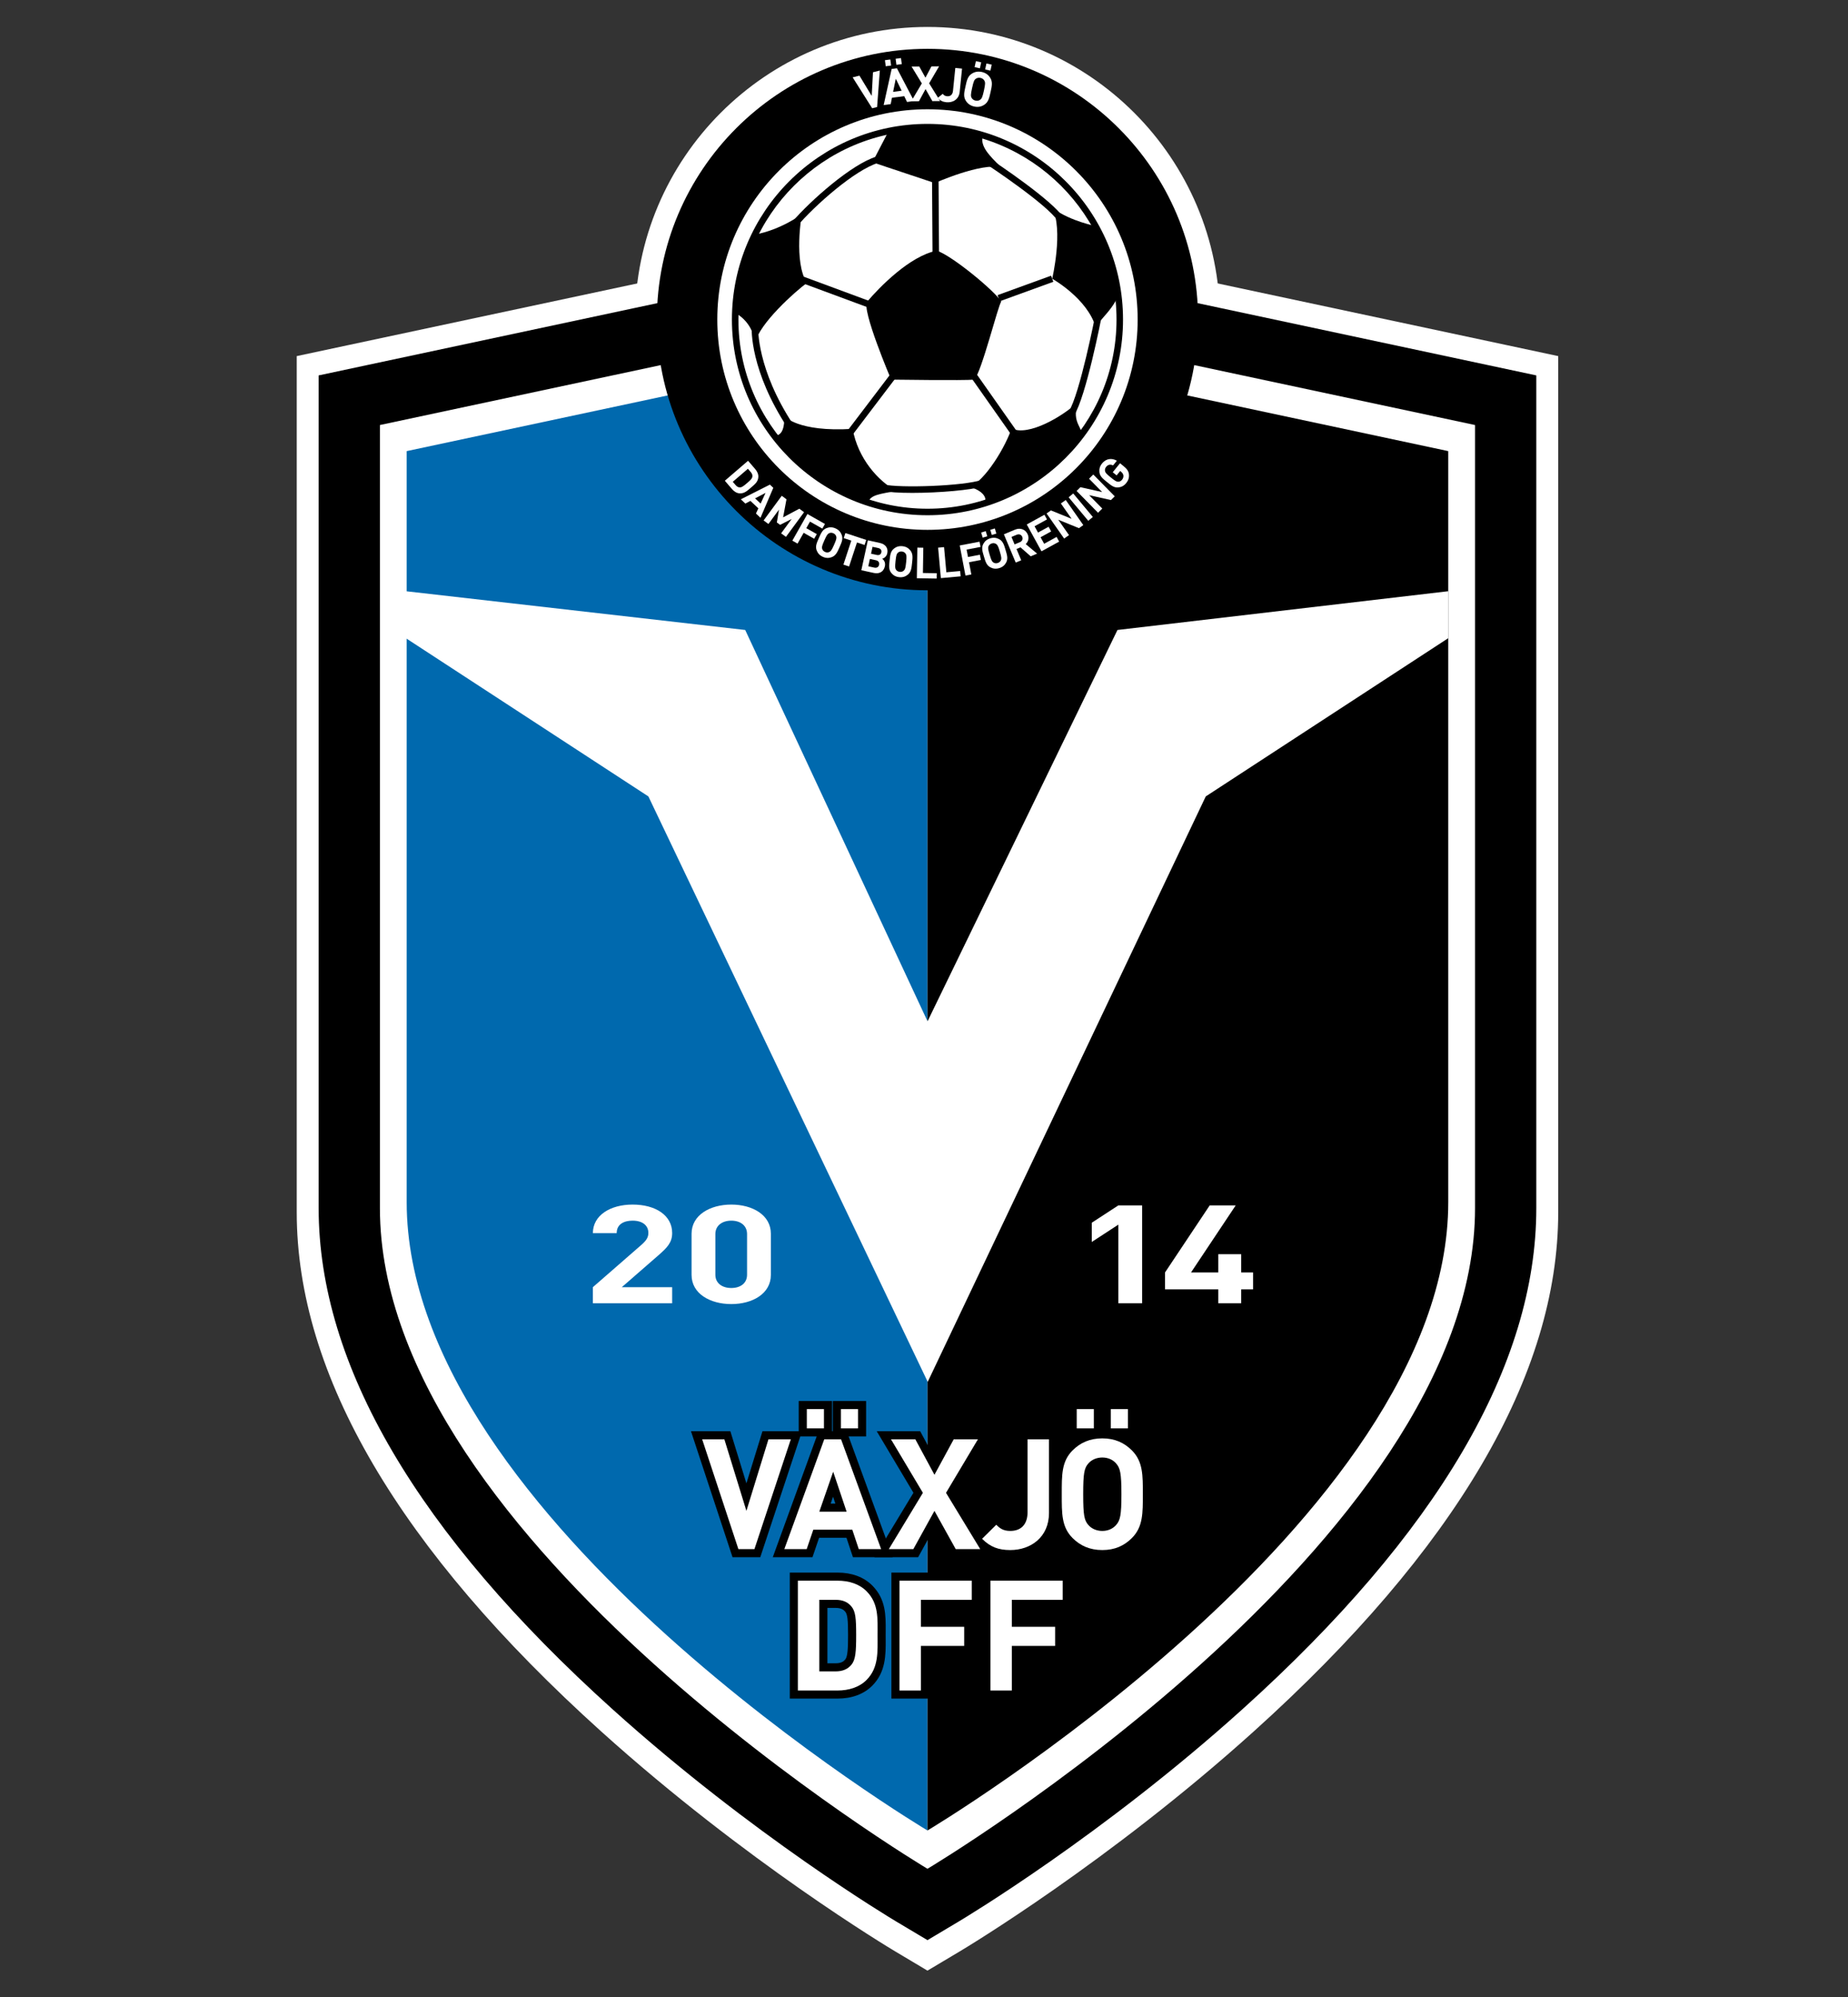 <?xml version="1.0" encoding="utf-8"?>
<!-- Generator: Adobe Illustrator 16.0.0, SVG Export Plug-In . SVG Version: 6.00 Build 0)  -->
<!DOCTYPE svg PUBLIC "-//W3C//DTD SVG 1.1//EN" "http://www.w3.org/Graphics/SVG/1.1/DTD/svg11.dtd">
<svg version="1.1" id="Layer_1" xmlns="http://www.w3.org/2000/svg" xmlns:xlink="http://www.w3.org/1999/xlink" x="0px" y="0px"
	 width="500px" height="540px" viewBox="0 0 500 540" enable-background="new 0 0 500 540" xml:space="preserve">
<rect x="0" y="0" width="500" height="540" fill="#333333" stroke="none"/>
<g>
	<path fill="#FFFFFF" d="M250.941,59.9l-3.582,0.763L93.878,93.393l-13.593,2.899v13.898v217.609
		c0,43.922,27.729,91.171,82.419,140.433c39.174,35.281,77.823,58.434,79.448,59.404l8.788,5.234l8.787-5.234
		c1.629-0.971,40.272-24.123,79.445-59.404c54.693-49.262,82.422-96.511,82.422-140.433V110.189V96.292l-13.59-2.899L254.52,60.663
		L250.941,59.9L250.941,59.9L250.941,59.9z"/>
	<path fill="#FFFFFF" d="M250.949,7.286c-43.635,0-79.135,35.494-79.135,79.126c0,43.631,35.5,79.127,79.135,79.127
		c43.629,0,79.123-35.496,79.123-79.127C330.071,42.78,294.578,7.286,250.949,7.286L250.949,7.286L250.949,7.286z"/>
	<path d="M250.941,66.388l-3.457,0.736L99.335,98.717l-13.121,2.798v13.415v211.748c0,42.396,26.766,88.004,79.556,135.553
		c37.814,34.058,75.12,56.405,76.688,57.341l8.483,5.054l8.48-5.054c1.57-0.936,38.876-23.283,76.686-57.341
		c52.793-47.549,79.56-93.156,79.56-135.553V114.93v-13.415l-13.119-2.798L254.396,67.124L250.941,66.388L250.941,66.388
		L250.941,66.388z M250.941,83.337l148.151,31.593c0,0,0,121.335,0,211.748c0,90.423-148.151,178.653-148.151,178.653
		S102.79,417.101,102.79,326.678c0-90.413,0-211.748,0-211.748L250.941,83.337"/>
	<path fill="#0069AE" d="M250.941,91.938l-140.906,30.047c0,0,0,117.077,0,203.071c0,85.991,140.906,169.915,140.906,169.915"/>
	<path d="M250.941,91.938l140.904,30.047c0,0,0,117.077,0,203.071c0,85.991-140.904,169.915-140.904,169.915"/>
	<path fill="#FFFFFF" d="M250.944,149.492c-34.783,0-63.085-28.297-63.085-63.081c0-34.784,28.302-63.082,63.085-63.082
		c34.779,0,63.078,28.298,63.078,63.082C314.022,121.195,285.724,149.492,250.944,149.492L250.944,149.492z"/>
	<path d="M250.944,13.203c-40.368,0-73.215,32.841-73.215,73.209s32.847,73.209,73.215,73.209c40.369,0,73.208-32.841,73.208-73.209
		S291.313,13.203,250.944,13.203L250.944,13.203L250.944,13.203z M250.944,29.547c31.405,0,56.864,25.455,56.864,56.865
		c0,31.409-25.459,56.865-56.864,56.865c-31.404,0-56.871-25.456-56.871-56.865C194.074,55.002,219.54,29.547,250.944,29.547"/>
	<path fill="#FFFFFF" d="M302.97,86.412c0,28.739-23.291,52.031-52.025,52.031c-28.733,0-52.035-23.292-52.035-52.031
		c0-28.74,23.301-52.03,52.035-52.03C279.679,34.381,302.97,57.672,302.97,86.412L302.97,86.412z"/>
	<path d="M250.944,35.262c-28.206,0-51.154,22.945-51.154,51.15s22.949,51.151,51.154,51.151c28.205,0,51.145-22.946,51.145-51.151
		S279.149,35.262,250.944,35.262L250.944,35.262z M250.944,139.322c-29.177,0-52.915-23.736-52.915-52.91s23.738-52.91,52.915-52.91
		c29.173,0,52.904,23.736,52.904,52.91S280.117,139.322,250.944,139.322L250.944,139.322z"/>
	<path d="M246.828,133.281c-3.482,0-6.505-0.177-8.177-0.573l0.406-1.711c4.393,1.037,21.597,0.449,26.648-1.239l0.558,1.669
		C262.918,132.546,253.919,133.281,246.828,133.281L246.828,133.281z"/>
	<path d="M215.617,61.21l-1.337-1.146c5.113-5.956,16.191-15.693,22.851-17.721l0.512,1.685
		C231.297,45.958,220.592,55.414,215.617,61.21L215.617,61.21z"/>
	<path d="M286.356,59.932c-2.863-4.566-18.933-15.173-19.094-15.279l0.966-1.47c0.673,0.443,16.554,10.925,19.62,15.813
		L286.356,59.932L286.356,59.932z"/>
	<path d="M290.632,112.289l-1.49-0.935c3.048-4.861,7.177-26.03,7.218-26.243l1.729,0.335
		C297.916,86.33,293.853,107.153,290.632,112.289L290.632,112.289z"/>
	<path d="M213.186,115.825c-10.304-15.608-9.826-26.83-9.799-27.299l1.757,0.093c-0.006,0.11-0.445,11.157,9.51,26.237
		L213.186,115.825L213.186,115.825z"/>
	<polygon points="252.311,69.442 252.169,47.298 253.929,47.286 254.07,69.431 252.311,69.442 	"/>
	<polygon points="235.737,83.461 216.11,76.198 216.722,74.548 236.348,81.811 235.737,83.461 	"/>
	<polygon points="270.504,81.462 269.902,79.808 284.39,74.545 284.991,76.199 270.504,81.462 	"/>
	<polygon points="274.064,118.193 261.474,100.301 262.916,99.289 275.506,117.18 274.064,118.193 	"/>
	<polygon points="229.729,118.806 228.326,117.74 241.812,99.996 243.214,101.061 229.729,118.806 	"/>
	<path d="M240.421,35.458l-4.379,8.418l16.868,5.627c0,0,12.649-5.627,17.996-4.219c-3.37-3.374-5.629-5.605-5.066-8.428
		C264.142,36.081,254.099,33.222,240.421,35.458L240.421,35.458z"/>
	<path d="M204.265,63.424c7.03-1.271,12.656-5.488,12.656-5.488s-2.251,12.942,1.406,18.564
		c-3.087,2.242-12.931,10.968-14.062,16.304c-0.556-5.904-5.303-8.166-5.303-8.166s1.398-14.271,5.022-20.642"/>
	<path d="M209.435,117.751c3.269,0.364,2.712-5.265,2.712-5.265s3.65,4.423,18.554,3.479c1.403,8.052,7.03,14.238,11.813,16.766
		c-4.223,0.847-7.093,1.013-7.626,3.175C230.866,134.423,220.499,130.608,209.435,117.751L209.435,117.751z"/>
	<path d="M292.08,118.247c1.989-2.269-2.729-3.503-0.279-9.685c-4.018,3.923-13.58,9.553-18.084,7.296
		c-2.53,7.032-8.43,15.183-11.524,15.747c5.056,1.409,4.998,4.274,3.619,4.663C274.014,133.049,282.607,129.057,292.08,118.247
		L292.08,118.247z"/>
	<path d="M302.439,79.021c0.343,3.218-5.95,8.408-5.95,9.551c-2.24-7.861-11.8-13.2-11.8-13.2s3.087-13.219,0-19.123
		c5.616,3.935,11.58,4.626,11.838,5.083C297.455,63.086,302.052,75.397,302.439,79.021L302.439,79.021z"/>
	<path d="M234.637,81.557c3.241-3.814,11.521-12.374,18.839-13.774c4.215,1.4,15.742,10.964,17.43,13.774
		c-0.831,0.849-5.334,19.127-7.3,21.093c-2.541,0.28-22.494,0-22.494,0S232.96,83.538,234.637,81.557L234.637,81.557z"/>
	<path fill="#FFFFFF" d="M160.411,352.407v-4.349l13.179-11.483c1.287-1.151,1.832-1.969,1.832-3.196c0-1.97-1.537-3.308-4.26-3.308
		c-2.13,0-4.31,0.818-4.31,3.384h-6.44c0-4.833,4.706-7.731,10.75-7.731c6.244,0,10.702,2.935,10.702,7.692
		c0,2.565-1.337,3.938-3.766,6.059l-9.86,8.584h13.626v4.349H160.411L160.411,352.407z"/>
	<path fill="#FFFFFF" d="M202.125,333.678c0-2.23-1.734-3.606-4.26-3.606c-2.528,0-4.313,1.376-4.313,3.606v11.036
		c0,2.231,1.784,3.569,4.313,3.569c2.526,0,4.26-1.338,4.26-3.569V333.678L202.125,333.678z M197.865,352.631
		c-5.749,0-10.752-2.825-10.752-7.878v-11.151c0-5.053,5.003-7.878,10.752-7.878c5.747,0,10.702,2.825,10.702,7.878v11.151
		C208.567,349.806,203.612,352.631,197.865,352.631L197.865,352.631z"/>
	<polygon fill="#FFFFFF" points="302.58,352.407 302.58,331.149 295.396,335.832 295.396,330.628 302.58,325.947 309.021,325.947 
		309.021,352.407 302.58,352.407 	"/>
	<polygon fill="#FFFFFF" points="335.821,348.654 335.821,352.407 329.628,352.407 329.628,348.654 315.211,348.654 
		315.211,344.082 327.301,325.947 334.334,325.947 322.244,344.082 329.628,344.082 329.628,339.14 335.821,339.14 335.821,344.082 
		339.042,344.082 339.042,348.654 335.821,348.654 	"/>
	<polygon fill="#FFFFFF" points="251.004,373.667 175.43,215.358 109.826,172.574 109.826,159.87 201.625,170.348 250.957,276.168 
		302.344,170.348 391.833,159.87 391.833,172.574 326.231,215.358 251.004,373.667 	"/>
	<polygon fill="#FFFFFF" points="237.31,28.943 235.978,29.274 230.692,20.916 232.535,20.457 235.849,25.935 236.195,19.541 
		238.05,19.076 237.31,28.943 	"/>
	<path fill="#FFFFFF" d="M242.535,17.529l-0.216-1.636l1.453-0.191l0.218,1.635L242.535,17.529L242.535,17.529z M242.369,21.292
		l-0.728,3.543l2.313-0.306L242.369,21.292L242.369,21.292z M239.645,17.912l-0.214-1.636l1.452-0.193l0.216,1.637L239.645,17.912
		L239.645,17.912z M245.408,27.572l-0.766-1.576l-3.31,0.438l-0.344,1.723l-1.899,0.251l2.157-9.764l1.426-0.188l4.638,8.865
		L245.408,27.572L245.408,27.572z"/>
	<polygon fill="#FFFFFF" points="252.267,27.342 250.416,24.088 248.638,27.376 246.543,27.396 249.412,22.556 246.643,18.005 
		248.722,17.985 250.39,21.004 252.008,17.956 254.08,17.936 251.393,22.537 254.365,27.324 252.267,27.342 	"/>
	<path fill="#FFFFFF" d="M256.047,27.647c-1.011-0.101-1.682-0.434-2.308-1.201l1.333-1.072c0.27,0.332,0.534,0.585,1.14,0.646
		c0.894,0.09,1.522-0.376,1.632-1.453l0.629-6.196l1.822,0.184l-0.635,6.275C259.453,26.892,257.778,27.824,256.047,27.647
		L256.047,27.647z"/>
	<path fill="#FFFFFF" d="M266.54,18.781l0.354-1.613l1.435,0.315l-0.358,1.614L266.54,18.781L266.54,18.781z M263.688,18.152
		l0.354-1.613l1.434,0.315l-0.354,1.613L263.688,18.152L263.688,18.152z M266.331,21.806c-0.188-0.354-0.551-0.634-1.038-0.743
		c-0.488-0.107-0.946-0.005-1.272,0.234c-0.432,0.311-0.614,0.717-1.003,2.485c-0.393,1.767-0.396,2.215-0.132,2.677
		c0.192,0.354,0.564,0.639,1.054,0.748c0.49,0.107,0.935,0.002,1.257-0.239c0.434-0.31,0.63-0.712,1.018-2.48
		C266.605,22.72,266.596,22.271,266.331,21.806L266.331,21.806z M266.286,28.345c-0.788,0.504-1.652,0.692-2.697,0.462
		c-1.046-0.231-1.768-0.768-2.269-1.555c-0.726-1.134-0.448-2.278-0.098-3.865c0.348-1.587,0.577-2.741,1.709-3.466
		c0.791-0.502,1.67-0.688,2.712-0.458c1.045,0.229,1.756,0.764,2.259,1.553c0.723,1.132,0.461,2.278,0.11,3.865
		C267.662,26.47,267.421,27.622,266.286,28.345L266.286,28.345z"/>
	<path fill="#FFFFFF" d="M203.555,128.94c0.074-0.433-0.037-0.829-0.402-1.252l-0.795-0.926l-4.095,3.521l0.796,0.926
		c0.365,0.423,0.741,0.592,1.178,0.584c0.48-0.013,0.96-0.365,1.913-1.185C203.104,129.789,203.47,129.411,203.555,128.94
		L203.555,128.94z M200.09,133.408c-0.771-0.059-1.465-0.49-2.026-1.144l-1.95-2.268l6.284-5.403l1.949,2.268
		c0.562,0.653,0.885,1.404,0.827,2.175c-0.098,1.313-1.025,1.986-1.968,2.798C202.26,132.646,201.404,133.507,200.09,133.408
		L200.09,133.408z"/>
	<path fill="#FFFFFF" d="M207.123,133.283l-2.826,1.478l1.5,1.41L207.123,133.283L207.123,133.283z M204.531,138.86l0.647-1.401
		l-2.143-2.016l-1.369,0.727l-1.228-1.156l7.864-3.972l0.925,0.868l-3.466,8.104L204.531,138.86L204.531,138.86z"/>
	<polygon fill="#FFFFFF" points="211.343,144.217 214.202,140.331 211.068,141.923 210.188,141.274 210.765,137.803 
		207.906,141.689 206.604,140.732 211.509,134.065 212.792,135.009 211.882,139.895 216.267,137.564 217.549,138.506 
		212.646,145.174 211.343,144.217 	"/>
	<polygon fill="#FFFFFF" points="219.155,141.047 218.152,142.817 220.995,144.427 220.284,145.681 217.441,144.072 
		215.784,146.995 214.379,146.198 218.458,138.994 223.205,141.683 222.494,142.938 219.155,141.047 	"/>
	<path fill="#FFFFFF" d="M226.241,145.022c-0.105-0.34-0.364-0.645-0.767-0.824c-0.404-0.179-0.814-0.171-1.136-0.02
		c-0.428,0.191-0.658,0.509-1.304,1.964c-0.644,1.457-0.725,1.84-0.58,2.286c0.105,0.338,0.374,0.649,0.778,0.827
		c0.405,0.18,0.804,0.166,1.125,0.016c0.429-0.192,0.668-0.504,1.314-1.96C226.315,145.856,226.387,145.468,226.241,145.022
		L226.241,145.022z M225.055,150.65c-0.766,0.296-1.546,0.307-2.407-0.075s-1.388-0.971-1.684-1.738
		c-0.425-1.104,0.014-2.04,0.594-3.348c0.579-1.308,0.977-2.263,2.081-2.689c0.766-0.295,1.559-0.301,2.419,0.081
		c0.86,0.381,1.375,0.966,1.671,1.733c0.428,1.104-0.003,2.046-0.581,3.353C226.569,149.273,226.159,150.224,225.055,150.65
		L225.055,150.65z"/>
	<polygon fill="#FFFFFF" points="231.867,146.689 229.729,153.176 228.196,152.671 230.331,146.185 228.281,145.509 
		228.731,144.141 234.368,145.998 233.917,147.366 231.867,146.689 	"/>
	<path fill="#FFFFFF" d="M237.621,148.197l-1.544-0.337l-0.407,1.863l1.545,0.336c0.67,0.146,1.126-0.147,1.248-0.704
		C238.584,148.8,238.291,148.344,237.621,148.197L237.621,148.197z M237.008,151.501l-1.646-0.359l-0.434,1.987l1.647,0.36
		c0.716,0.155,1.156-0.225,1.274-0.77C237.966,152.174,237.723,151.657,237.008,151.501L237.008,151.501z M236.426,154.931
		l-3.383-0.737l1.763-8.085l3.248,0.708c1.578,0.344,2.304,1.431,2.003,2.815c-0.197,0.897-0.914,1.348-1.364,1.452
		c0.439,0.333,0.953,0.98,0.717,2.059C239.08,154.653,237.869,155.246,236.426,154.931L236.426,154.931z"/>
	<path fill="#FFFFFF" d="M245.005,149.678c-0.203-0.29-0.544-0.501-0.983-0.547c-0.439-0.047-0.828,0.088-1.086,0.331
		c-0.351,0.313-0.472,0.688-0.636,2.272c-0.167,1.586-0.125,1.976,0.15,2.355c0.205,0.291,0.556,0.503,0.996,0.548
		c0.44,0.047,0.817-0.089,1.075-0.331c0.351-0.313,0.483-0.687,0.647-2.272C245.335,150.449,245.282,150.058,245.005,149.678
		L245.005,149.678z M245.611,155.401c-0.638,0.518-1.38,0.768-2.316,0.67c-0.937-0.098-1.621-0.496-2.139-1.135
		c-0.745-0.92-0.615-1.947-0.465-3.37c0.148-1.424,0.234-2.455,1.153-3.202c0.641-0.518,1.391-0.767,2.328-0.668
		c0.937,0.098,1.609,0.496,2.126,1.135c0.747,0.92,0.626,1.948,0.479,3.372C246.626,153.626,246.53,154.656,245.611,155.401
		L245.611,155.401z"/>
	<polygon fill="#FFFFFF" points="248.067,156.356 248.201,148.081 249.816,148.107 249.706,154.942 253.46,155.002 253.438,156.444 
		248.067,156.356 	"/>
	<polygon fill="#FFFFFF" points="254.566,156.327 253.819,148.09 255.429,147.944 256.046,154.747 259.782,154.408 259.913,155.843 
		254.566,156.327 	"/>
	<polygon fill="#FFFFFF" points="261.523,148.612 261.908,150.613 265.121,150.001 265.389,151.419 262.177,152.031 
		262.807,155.336 261.216,155.638 259.665,147.497 265.026,146.475 265.298,147.893 261.523,148.612 	"/>
	<path fill="#FFFFFF" d="M268.342,144.654l-0.413-1.392l1.236-0.368l0.413,1.393L268.342,144.654L268.342,144.654z M269.473,147.07
		c-0.3-0.19-0.695-0.255-1.117-0.13c-0.422,0.127-0.732,0.4-0.878,0.722c-0.202,0.424-0.171,0.815,0.285,2.341
		c0.453,1.526,0.639,1.871,1.041,2.115c0.299,0.19,0.704,0.251,1.125,0.125c0.425-0.125,0.722-0.396,0.867-0.718
		c0.2-0.422,0.183-0.817-0.271-2.343C270.071,147.657,269.872,147.314,269.473,147.07L269.473,147.07z M272.221,152.121
		c-0.391,0.723-0.979,1.236-1.881,1.504c-0.901,0.269-1.685,0.162-2.406-0.229c-1.04-0.564-1.315-1.562-1.721-2.933
		c-0.408-1.37-0.725-2.354-0.16-3.394c0.394-0.723,0.989-1.239,1.893-1.508c0.9-0.268,1.673-0.157,2.397,0.233
		c1.04,0.564,1.322,1.559,1.729,2.929C272.478,150.091,272.785,151.081,272.221,152.121L272.221,152.121z M265.879,145.384
		l-0.415-1.391l1.239-0.368l0.413,1.393L265.879,145.384L265.879,145.384z"/>
	<path fill="#FFFFFF" d="M275.071,144.602l-1.405,0.589l0.844,2.018l1.408-0.589c0.655-0.273,0.909-0.872,0.661-1.463
		C276.334,144.566,275.729,144.328,275.071,144.602L275.071,144.602z M278.873,150.429l-2.769-2.425l-1.073,0.45l1.276,3.048
		l-1.493,0.625l-3.198-7.645l2.996-1.253c1.555-0.652,2.924,0.025,3.46,1.303c0.447,1.074,0.071,2.013-0.556,2.592l3.087,2.582
		L278.873,150.429L278.873,150.429z"/>
	<polygon fill="#FFFFFF" points="281.786,149.079 277.802,141.819 282.584,139.193 283.277,140.458 279.914,142.305 
		280.846,144.008 283.71,142.436 284.405,143.7 281.541,145.272 282.51,147.037 285.873,145.189 286.569,146.455 281.786,149.079 	
		"/>
	<polygon fill="#FFFFFF" points="291.925,142.817 286.319,140.537 289.236,144.7 287.914,145.627 283.163,138.845 284.343,138.018 
		289.938,140.288 287.03,136.137 288.354,135.208 293.104,141.99 291.925,142.817 	"/>
	<polygon fill="#FFFFFF" points="294.441,140.83 289.134,134.471 290.374,133.434 295.682,139.794 294.441,140.83 	"/>
	<polygon fill="#FFFFFF" points="300.581,135.221 294.678,133.897 298.239,137.521 297.089,138.653 291.286,132.752 
		292.313,131.742 298.207,133.056 294.649,129.443 295.801,128.31 301.607,134.21 300.581,135.221 	"/>
	<path fill="#FFFFFF" d="M305.443,128.227c0.117,0.946-0.183,1.722-0.738,2.409c-0.57,0.706-1.291,1.08-2.109,1.166
		c-1.18,0.124-1.967-0.545-3.081-1.446c-1.111-0.899-1.933-1.533-2.055-2.71c-0.086-0.817,0.114-1.584,0.701-2.308
		c1.205-1.491,2.799-1.459,4.021-0.754l-1.024,1.266c-0.723-0.345-1.355-0.246-1.877,0.396c-0.279,0.344-0.371,0.733-0.308,1.083
		c0.074,0.463,0.319,0.768,1.559,1.771c1.24,1.003,1.597,1.189,2.066,1.163c0.354-0.011,0.707-0.189,0.986-0.533
		c0.305-0.379,0.419-0.796,0.362-1.188c-0.065-0.397-0.291-0.712-0.624-0.983l-0.245-0.198l-0.958,1.185l-1.049-0.849l1.967-2.433
		l0.94,0.761C304.91,126.777,305.341,127.394,305.443,128.227L305.443,128.227z"/>
	<polygon points="204.12,418.894 199.782,418.894 189.981,389.197 195.987,389.197 201.951,408.55 207.916,389.197 213.963,389.197 
		204.12,418.894 	"/>
	<path d="M201.365,416.704h1.175l8.391-25.318h-1.399l-7.58,24.596l-7.58-24.596h-1.362L201.365,416.704L201.365,416.704z
		 M205.701,421.082H198.2l-11.246-34.074h10.649l4.348,14.109l4.348-14.109h10.695L205.701,421.082L205.701,421.082z"/>
	<path d="M227.517,386.236v-5.213h4.629v5.213H227.517L227.517,386.236z M225.43,397.956l-3.754,10.801h7.382L225.43,397.956
		L225.43,397.956z M218.298,386.236v-5.213h4.63v5.213H218.298L218.298,386.236z M232.354,418.894l-1.753-5.256H220.05l-1.793,5.256
		h-6.048l10.802-29.696h4.546l10.845,29.696H232.354L232.354,418.894z"/>
	<path d="M224.754,406.568h1.259l-0.619-1.843L224.754,406.568L224.754,406.568z M233.932,416.704h1.34l-9.246-25.318h-0.494
		l6.571,19.561h-13.505l6.798-19.561h-0.852l-9.209,25.318h1.357l1.793-5.255h13.694L233.932,416.704L233.932,416.704z
		 M241.531,421.082h-10.754l-1.753-5.255h-7.408l-1.793,5.255h-10.738l11.878-32.657h-4.854v-9.59h9.008v8.173h0.21v-8.173h9.008
		v9.59h-4.729L241.531,421.082L241.531,421.082z"/>
	<polygon points="258.584,418.894 252.829,408.55 247.115,418.894 240.484,418.894 249.701,403.669 241.067,389.197 
		247.656,389.197 252.829,398.789 258.042,389.197 264.591,389.197 255.957,403.669 265.216,418.894 258.584,418.894 	"/>
	<path d="M259.87,416.704h1.452l-7.92-13.022l7.333-12.296h-1.391l-6.522,12.003l-6.472-12.003h-1.429l7.333,12.293l-7.886,13.025
		h1.455l6.999-12.67L259.87,416.704L259.87,416.704z M269.109,421.082h-11.813l-4.461-8.018l-4.429,8.018h-11.808l10.548-17.422
		l-9.935-16.652h11.751l3.874,7.184l3.903-7.184h11.706l-9.935,16.65L269.109,421.082L269.109,421.082z"/>
	<path d="M273.347,419.144c-3.211,0-5.421-0.835-7.632-3.045l3.837-3.796c0.959,0.959,1.877,1.67,3.795,1.67
		c2.836,0,4.672-1.67,4.672-5.09v-19.686h5.797v19.936C283.815,415.683,278.852,419.144,273.347,419.144L273.347,419.144z"/>
	<path d="M268.994,415.934c1.213,0.726,2.55,1.021,4.353,1.021c4.121,0,8.28-2.419,8.28-7.822v-17.747h-1.42v17.497
		c0,4.49-2.629,7.278-6.86,7.278c-1.595,0-2.745-0.389-3.646-0.928L268.994,415.934L268.994,415.934z M273.347,421.333
		c-3.851,0-6.596-1.104-9.18-3.688l-1.558-1.556l6.951-6.873l1.539,1.539c0.745,0.744,1.133,1.027,2.247,1.027
		c1.29,0,2.482-0.353,2.482-2.9v-21.875h10.176v22.125C286.005,416.315,280.8,421.333,273.347,421.333L273.347,421.333z"/>
	<path d="M300.538,386.236v-5.213h4.629v5.213H300.538L300.538,386.236z M301.956,395.703c-0.834-0.959-2.128-1.585-3.712-1.585
		c-1.585,0-2.919,0.626-3.754,1.585c-1.126,1.252-1.417,2.628-1.417,8.342c0,5.715,0.291,7.091,1.417,8.343
		c0.835,0.959,2.169,1.585,3.754,1.585c1.584,0,2.878-0.626,3.712-1.585c1.126-1.252,1.459-2.628,1.459-8.343
		C303.415,398.331,303.082,396.955,301.956,395.703L301.956,395.703z M291.32,386.236v-5.213h4.63v5.213H291.32L291.32,386.236z
		 M306.252,415.89c-2.086,2.086-4.629,3.254-8.008,3.254c-3.378,0-5.965-1.168-8.05-3.254c-3.003-3.001-2.92-6.715-2.92-11.845
		s-0.083-8.843,2.92-11.845c2.085-2.085,4.672-3.254,8.05-3.254c3.379,0,5.922,1.169,8.008,3.254
		c3.002,3.002,2.961,6.715,2.961,11.845S309.254,412.889,306.252,415.89L306.252,415.89z"/>
	<path d="M298.244,396.307c-0.876,0-1.643,0.304-2.104,0.834c-0.606,0.673-0.878,1.563-0.878,6.904s0.271,6.231,0.854,6.879
		c0.962,1.104,3.249,1.111,4.188,0.026c0.583-0.648,0.922-1.42,0.922-6.905c0-5.484-0.339-6.257-0.898-6.879l-0.023-0.025
		C299.838,396.602,299.105,396.307,298.244,396.307L298.244,396.307z M298.244,416.161c-2.143,0-4.112-0.853-5.404-2.337
		c-1.684-1.87-1.955-3.979-1.955-9.779c0-5.8,0.271-7.908,1.978-9.806c1.27-1.458,3.239-2.311,5.382-2.311
		c2.142,0,4.043,0.826,5.353,2.325c1.729,1.932,2.008,4.041,2.008,9.791c0,5.766-0.279,7.871-2.021,9.806
		C302.298,415.33,300.393,416.161,298.244,416.161L298.244,416.161z M298.244,391.135c-2.654,0-4.719,0.83-6.502,2.612
		c-2.185,2.187-2.281,4.755-2.279,9.896v0.804c-0.002,5.143,0.095,7.711,2.279,9.896c1.783,1.782,3.848,2.612,6.502,2.612
		c2.625,0,4.677-0.83,6.46-2.612c2.222-2.224,2.319-4.845,2.319-10.091v-0.415c0-5.245-0.098-7.865-2.319-10.09
		C302.921,391.965,300.869,391.135,298.244,391.135L298.244,391.135z M298.244,421.333c-3.784,0-7.014-1.311-9.598-3.895
		c-3.565-3.566-3.563-7.935-3.562-12.994v-0.8c-0.002-5.058-0.004-9.426,3.562-12.992c0.896-0.896,1.87-1.64,2.918-2.228h-2.434
		v-9.59h9.009v7.922c0.069,0,0.14,0.002,0.21,0v-7.922h9.006v9.59h-2.443c1.027,0.586,1.986,1.327,2.887,2.228
		c3.604,3.604,3.604,8.045,3.604,13.187v0.411c0,5.144,0.001,9.584-3.604,13.188C305.179,420.06,302.053,421.333,298.244,421.333
		L298.244,421.333z"/>
	<path d="M230.393,434.434c-1.001-1.21-2.335-1.836-4.337-1.836h-4.379v19.353h4.379c2.002,0,3.335-0.626,4.337-1.836
		c1.086-1.334,1.252-3.462,1.252-7.965C231.645,437.645,231.479,435.768,230.393,434.434L230.393,434.434z M234.439,454.286
		c-1.959,1.959-4.755,2.835-7.84,2.835h-10.72v-29.695h10.72c3.085,0,5.881,0.875,7.84,2.837c3.336,3.336,3.002,7.424,3.002,11.887
		S237.775,450.951,234.439,454.286L234.439,454.286z"/>
	<path d="M223.865,449.761h2.19c1.571,0,2.204-0.5,2.651-1.042c0.628-0.771,0.749-2.905,0.749-6.569
		c0-4.175-0.169-5.601-0.755-6.329c-0.447-0.537-1.081-1.033-2.645-1.033h-2.19V449.761L223.865,449.761z M226.056,454.139h-6.568
		v-23.729h6.568c2.59,0,4.561,0.859,6.024,2.629l0.012,0.015c1.57,1.931,1.742,4.369,1.742,9.097c0,4.482-0.118,7.348-1.742,9.347
		C230.616,453.279,228.646,454.139,226.056,454.139L226.056,454.139z M218.068,454.933h8.531c1.869,0,4.479-0.381,6.293-2.194
		c2.411-2.411,2.39-5.677,2.366-9.458l-0.006-1.131l0.006-1.13c0.023-3.8,0.043-6.799-2.366-9.21
		c-1.813-1.813-4.424-2.194-6.293-2.194h-8.531V454.933L218.068,454.933z M226.599,459.311H213.69v-34.073h12.909
		c3.869,0,7.114,1.203,9.389,3.478c3.703,3.702,3.675,8.09,3.648,12.333l-0.005,1.102l0.004,1.103
		c0.026,4.161,0.057,8.877-3.648,12.581l0,0C233.711,458.108,230.464,459.311,226.599,459.311L226.599,459.311z"/>
	<polygon points="249.16,432.598 249.16,439.896 260.878,439.896 260.878,445.067 249.16,445.067 249.16,457.121 243.362,457.121 
		243.362,427.426 262.922,427.426 262.922,432.598 249.16,432.598 	"/>
	<path d="M245.551,454.933h1.42v-12.054h11.718v-0.794h-11.718v-11.676h13.761v-0.794h-15.182V454.933L245.551,454.933z
		 M251.349,459.311h-10.176v-34.073h23.938v9.55h-13.762v2.92h11.72v9.55h-11.72V459.311L251.349,459.311z"/>
	<polygon points="273.764,432.598 273.764,439.896 285.483,439.896 285.483,445.067 273.764,445.067 273.764,457.121 
		267.967,457.121 267.967,427.426 287.526,427.426 287.526,432.598 273.764,432.598 	"/>
	<path d="M270.156,454.933h1.419v-12.054h11.719v-0.794h-11.719v-11.676h13.763v-0.794h-15.182V454.933L270.156,454.933z
		 M275.953,459.311h-10.176v-34.073h23.938v9.55h-13.763v2.92h11.719v9.55h-11.719V459.311L275.953,459.311z"/>
	<polygon fill="#FFFFFF" points="204.12,418.894 199.782,418.894 189.981,389.197 195.987,389.197 201.951,408.55 207.916,389.197 
		213.963,389.197 204.12,418.894 	"/>
	<path fill="#FFFFFF" d="M227.517,386.236v-5.213h4.629v5.213H227.517L227.517,386.236z M225.43,397.956l-3.754,10.801h7.382
		L225.43,397.956L225.43,397.956z M218.298,386.236v-5.213h4.63v5.213H218.298L218.298,386.236z M232.354,418.894l-1.753-5.256
		H220.05l-1.793,5.256h-6.048l10.802-29.696h4.546l10.845,29.696H232.354L232.354,418.894z"/>
	<polygon fill="#FFFFFF" points="258.584,418.894 252.829,408.55 247.115,418.894 240.484,418.894 249.701,403.669 241.067,389.197 
		247.656,389.197 252.829,398.789 258.042,389.197 264.591,389.197 255.957,403.669 265.216,418.894 258.584,418.894 	"/>
	<path fill="#FFFFFF" d="M273.347,419.144c-3.211,0-5.421-0.835-7.632-3.045l3.837-3.796c0.959,0.959,1.877,1.67,3.795,1.67
		c2.836,0,4.672-1.67,4.672-5.09v-19.686h5.797v19.936C283.815,415.683,278.852,419.144,273.347,419.144L273.347,419.144z"/>
	<path fill="#FFFFFF" d="M300.538,386.236v-5.213h4.629v5.213H300.538L300.538,386.236z M301.956,395.703
		c-0.834-0.959-2.128-1.585-3.712-1.585c-1.585,0-2.919,0.626-3.754,1.585c-1.126,1.252-1.417,2.628-1.417,8.342
		c0,5.715,0.291,7.091,1.417,8.343c0.835,0.959,2.169,1.585,3.754,1.585c1.584,0,2.878-0.626,3.712-1.585
		c1.126-1.252,1.459-2.628,1.459-8.343C303.415,398.331,303.082,396.955,301.956,395.703L301.956,395.703z M291.32,386.236v-5.213
		h4.63v5.213H291.32L291.32,386.236z M306.252,415.89c-2.086,2.086-4.629,3.254-8.008,3.254c-3.378,0-5.965-1.168-8.05-3.254
		c-3.003-3.001-2.92-6.715-2.92-11.845s-0.083-8.843,2.92-11.845c2.085-2.085,4.672-3.254,8.05-3.254
		c3.379,0,5.922,1.169,8.008,3.254c3.002,3.002,2.961,6.715,2.961,11.845S309.254,412.889,306.252,415.89L306.252,415.89z"/>
	<path fill="#FFFFFF" d="M230.393,434.434c-1.001-1.21-2.335-1.836-4.337-1.836h-4.379v19.353h4.379
		c2.002,0,3.335-0.626,4.337-1.836c1.086-1.334,1.252-3.462,1.252-7.965C231.645,437.645,231.479,435.768,230.393,434.434
		L230.393,434.434z M234.439,454.286c-1.959,1.959-4.755,2.835-7.84,2.835h-10.72v-29.695h10.72c3.085,0,5.881,0.875,7.84,2.837
		c3.336,3.336,3.002,7.424,3.002,11.887S237.775,450.951,234.439,454.286L234.439,454.286z"/>
	<polygon fill="#FFFFFF" points="249.16,432.598 249.16,439.896 260.878,439.896 260.878,445.067 249.16,445.067 249.16,457.121 
		243.362,457.121 243.362,427.426 262.922,427.426 262.922,432.598 249.16,432.598 	"/>
	<polygon fill="#FFFFFF" points="273.764,432.598 273.764,439.896 285.483,439.896 285.483,445.067 273.764,445.067 
		273.764,457.121 267.967,457.121 267.967,427.426 287.526,427.426 287.526,432.598 273.764,432.598 	"/>
</g>
</svg>

